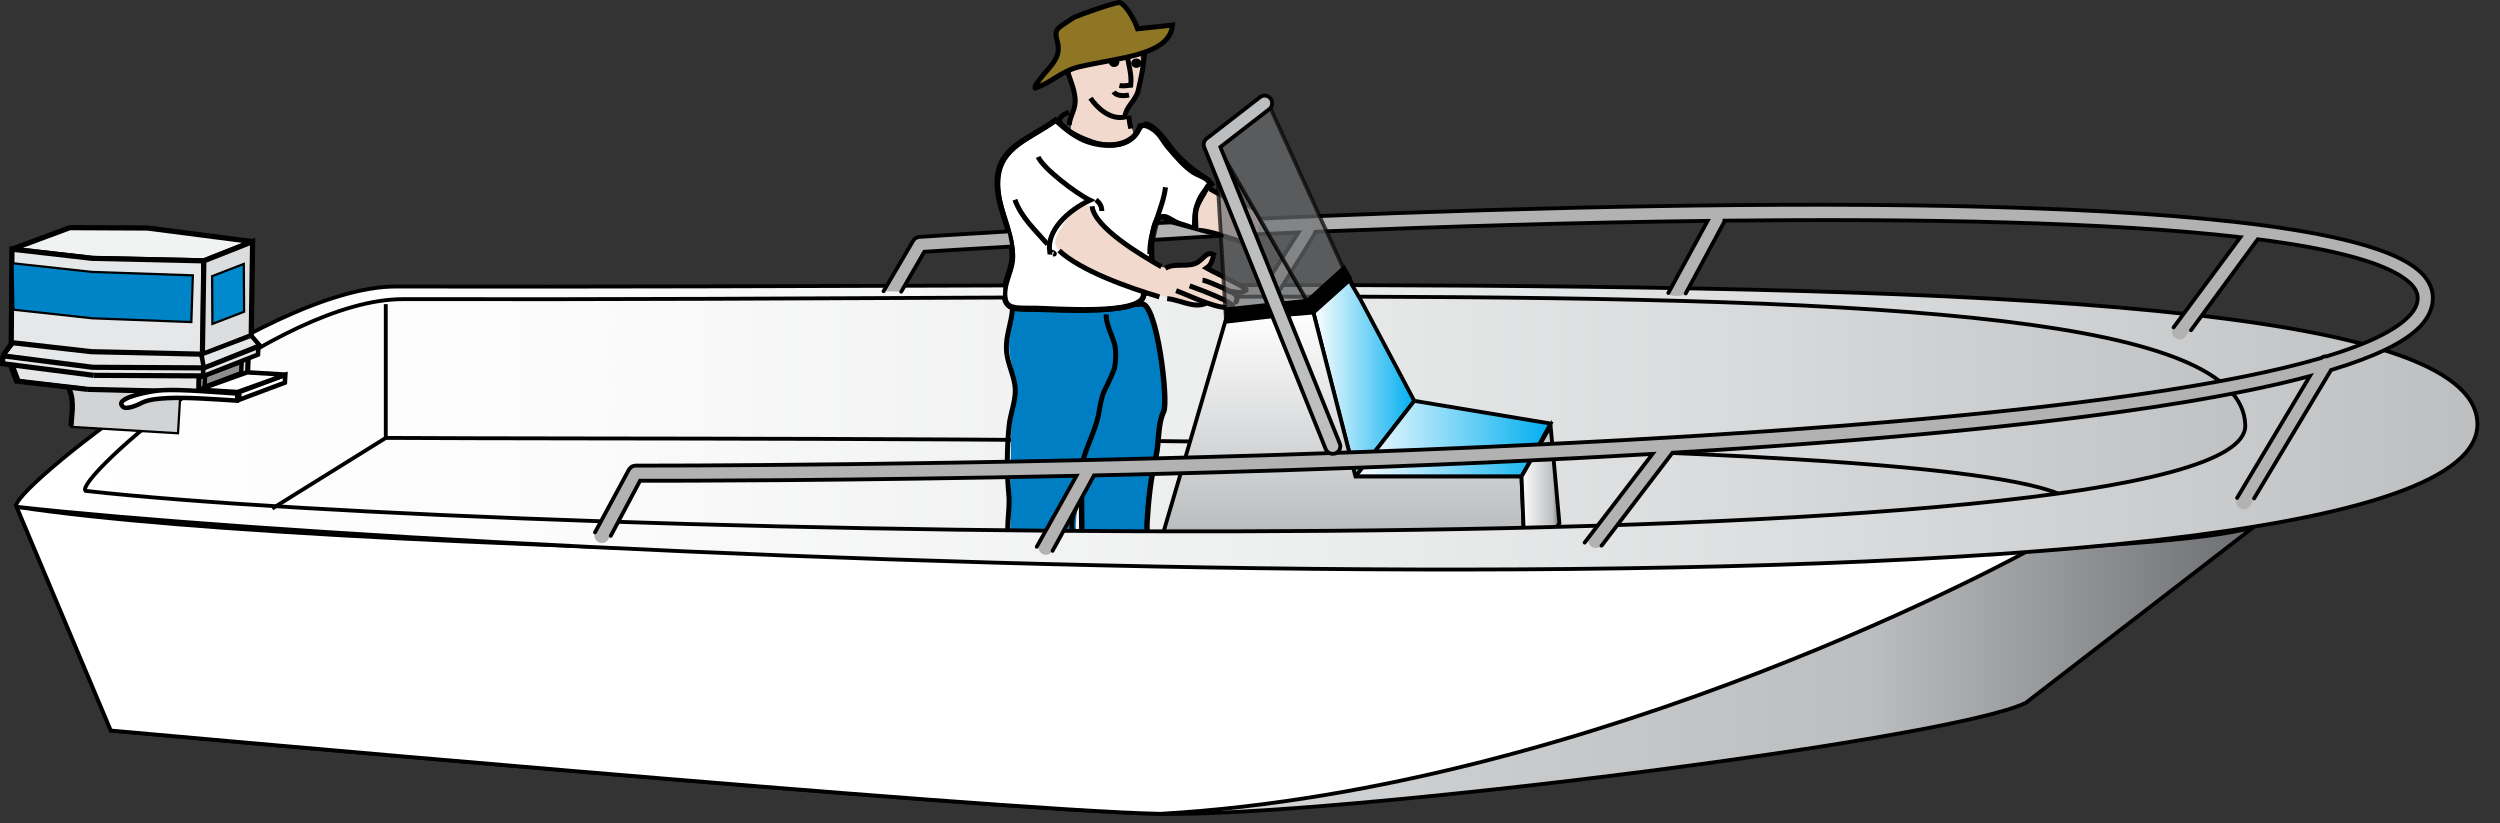
        <svg xmlns:rdf="http://www.w3.org/1999/02/22-rdf-syntax-ns#" xmlns="http://www.w3.org/2000/svg" xmlns:cc="http://creativecommons.org/ns#" xmlns:xlink="http://www.w3.org/1999/xlink" xmlns:dc="http://purl.org/dc/elements/1.1/" x="0px" y="0px" width="501" height="165" viewBox="0 0 501 165" xml:space="preserve">
            <rect x="0" y="0" width="501" height="165" fill="#333333" stroke="none"/>
            <title>Boston Whaler motorboat</title>
            <desc xmlns:ian_image_library="https://ian.umces.edu/media-library/">
                <ian_image_library:title>Boston Whaler motorboat</ian_image_library:title>
                <ian_image_library:descr>Illustration of person steering Boston Whaler motorboat</ian_image_library:descr>
                <ian_image_library:scene>
                    <ian_image_library:contains>recreation, outdoors, Boston, Whaler, motorboat, person, man, steering</ian_image_library:contains>
                    <ian_image_library:when>2004-08-24</ian_image_library:when>
                </ian_image_library:scene>
            </desc>
            
<defs>
</defs>
<linearGradient id="ian_symbols_c6ca579a9b008b3419523df540051152" gradientUnits="userSpaceOnUse" x1="8.552" y1="82.949" x2="463.091" y2="82.949">
	<stop  offset="0" style="stop-color:#FFFFFF"/>
	<stop  offset="0.24" style="stop-color:#FBFBFB"/>
	<stop  offset="0.488" style="stop-color:#EEEFEF"/>
	<stop  offset="0.739" style="stop-color:#DADBDC"/>
	<stop  offset="0.992" style="stop-color:#BDBFC1"/>
	<stop  offset="1" style="stop-color:#BCBEC0"/>
</linearGradient>
<polygon fill="url(#ian_symbols_c6ca579a9b008b3419523df540051152)" points="8.552,100.397 37.871,74.605 72.756,58.932 251.236,56.915 424.15,63.484 453.987,76.126 
	463.091,93.31 379.157,106.977 194.108,108.983 "/>
<path fill="#B2B2B2" stroke="#000000" stroke-width="0.774" d="M272.335,59.45l-1.38-2.309c-8.436-0.011-17.033-0.021-25.759-0.021
	l0.183,2.33C254.602,59.439,263.598,59.439,272.335,59.45z"/>
<path fill="#B2B2B2" d="M264.417,43.313c-7,0.28-13.743,0.571-20.15,0.863l0.432,3.085c4.983-0.237,10.161-0.453,15.511-0.68
	l-6.364,10.021c-0.453,0.711-0.248,1.639,0.453,2.092c0.712,0.453,1.65,0.237,2.104-0.464l7.065-11.132
	c0.14-0.205,0.216-0.432,0.237-0.658c0.712-0.043,1.424-0.065,2.136-0.086L264.417,43.313z"/>
<path fill="none" stroke="#000000" stroke-width="0.774" stroke-linecap="round" d="M256.403,58.231c0,0,7.281-11.563,7.303-11.79
	c0.69-0.043,1.402-0.065,2.093-0.086"/>
<path fill="none" stroke="#000000" stroke-width="0.774" stroke-linecap="round" d="M244.85,47.25
	c4.94-0.227,10.075-0.453,15.36-0.669c0,0-7.184,11.294-7.227,11.445"/>
<path fill="none" stroke="#000000" stroke-width="0.774" stroke-linecap="round" d="M264.579,43.291
	c-6.99,0.281-13.71,0.583-20.096,0.885"/>
<linearGradient id="ian_symbols_874f212526fc3c24912822e21d4ffa43" gradientUnits="userSpaceOnUse" x1="3.331" y1="132.337" x2="451.636" y2="132.337">
	<stop  offset="0" style="stop-color:#FFFFFF"/>
	<stop  offset="0.826" style="stop-color:#BCBEC0"/>
	<stop  offset="1" style="stop-color:#6D6E71"/>
</linearGradient>
<path fill="url(#ian_symbols_874f212526fc3c24912822e21d4ffa43)" stroke="#000000" stroke-width="0.774" d="M3.331,101.562l18.877,44.841
	c0,0,176.625,16.019,210.323,16.688c33.709,0.669,157.921-14.67,173.432-22.242l45.673-35.23
	C418.605,116.06,83.888,114.042,3.331,101.562z"/>
<path fill="none" stroke="#000000" stroke-width="0.774" d="M77.308,87.755c85.95,0.496,327.145-1.51,338.255,13.138"/>
<path d="M202.134,117.786c-0.064,0.733,0.41,0.636,0.41,1.381c1.488,0.086,9.363,1.445,9.201-0.432
	c2.729,0.593,6.354,0.237,9.255,0.237c2.168,0,4.326-0.194,6.472-0.302c1.025-0.064,2.88-0.475,2.923-1.661
	c0.021-1.176-2.06,0-3.009,0c-3.98-0.021-7.993-0.032-11.974-0.032c-2.524,0-5.113,0.097-7.616-0.097
	c-0.636-0.043-1.262-0.216-1.909-0.27c-0.766-0.076-3.182-0.464-3.667-0.011C201.983,116.793,202.134,117.505,202.134,117.786"/>
<path fill="#6B4C4F" d="M203.062,110.235c0.065,1.683-0.345,3.409-0.518,5.07c-0.086,0.82-0.583,1.769,0.496,2.125
	c0.992,0.324,2.675,0.205,3.732,0.162c2.352-0.032,5.026,0.637,7.367,0.302c2.6-0.367,5.188-0.334,7.864-0.313
	c1.445,0,7.745,0.464,8.392-0.992c1.165-2.535-6.191-3.808-7.982-4.11c-2.675-0.432-5.415-0.518-7.745-1.726"/>
<path fill="#52393B" d="M206.492,111.81c-0.021,0.906-0.528,2.373,0.011,3.161c0.389,0.572,1.758,1.111,2.6,0.831
	c1.424-0.453,1.079-3.322,0.993-4.466c-0.744-0.248-1.694-0.388-2.492-0.194c-1.176,0.302-0.798,0.712-1.111,1.51"/>
<path fill="#007EC4" stroke="#000000" stroke-width="1.092" d="M233.2,82.458c-1.273,2.686-0.863,6.17-1.575,9.137
	c-1.079,4.444-1.5,8.802-1.769,13.343c-0.151,2.481,1.208,5.383-2.028,6.03c-2.049,0.432-4.746,0.129-6.893,0.194
	c-3.549,0.119-4.131-0.086-4.131-2.622c0.011-4.994-0.173-9.87,0.011-14.854c0.129-3.43-0.108-6.839,0.302-10.258
	c0.291-2.33,1.068-5.005,0.615-7.324c-0.561-2.848-1.553-5.437-1.165-8.317c0.108-0.938,0.248-5.274,1.165-5.835
	c3.106-1.92,7.27-0.658,11.045-1.036C231.863,60.615,234.193,80.409,233.2,82.458z"/>
<path fill="#007EC4" d="M223.6,70.776c-0.313,1.359-0.151,2.2-0.432,3.517c-0.194,0.906-1.251,1.92-1.64,2.858
	c-0.841,2.082-0.442,4.066-1.424,6.116c-1.273,2.697-2.039,5.361-2.74,8.328c-1.079,4.444-1.5,8.802-1.769,13.343
	c-0.151,2.481,1.197,5.383-2.028,6.03c-2.049,0.432-4.768,0.129-6.903,0.194c-3.549,0.119-4.121-0.086-4.121-2.622
	c0-4.994-0.173-9.87,0-14.854c0.129-3.43-0.108-6.839,0.313-10.258c0.281-2.33,1.068-5.005,0.604-7.324
	c-0.55-2.848-1.554-5.437-1.165-8.317c0.119-0.938,0.248-5.274,1.165-5.835c3.106-1.92,7.281-0.658,11.057-1.036
	c3.085-0.302,6.375-0.615,9.287-1.488"/>
<path fill="#F2D9CD" d="M250.006,41.716c3.182,0.949,2.88,5.501,0.194,6.343c-1.607,0.496-3.581-0.518-4.983-0.917
	c-1.327-0.377-3.473-0.442-4.703-1.025c-2.308-1.079-2.837-6.645-0.302-7.874c1.532-0.755,2.826,0.183,3.948,0.776
	c1.51,0.82,2.869,1.337,4.466,1.974c0.55,0.227,0.949,0.572,1.597,0.723"/>
<path fill="#F2D9CD" d="M225.995,23.573c-0.194-1.144,0.086-2.19,0.668-3.409c0.69-1.413,1.705-2.805,2.007-4.271
	c0.388-2.006-0.184-4.131-0.184-6.116c-3.387-0.248-9.233,1.003-12.06,2.686c-1.823,1.079-2.287,2.481-1.823,4.228
	c0.442,1.715,0.96,3.118,0.809,5.027c-0.162,1.898-1.672,4.067-0.162,5.782c1.1,1.219,3.754,1.985,5.523,2.222
	c1.575,0.194,5.415-0.216,6.234-1.532C227.828,26.852,226.221,24.921,225.995,23.573z"/>
<path fill="#FFFFFF" stroke="#000000" stroke-width="1.092" d="M229.166,59.159c2.783-2.718,1.122-8.295,1.748-11.661
	c0.237-1.348,0.41-4.336,2.502-4.066c0.669,0.086,1.985,1.068,2.675,1.305c1.208,0.431,2.427,0.647,3.495,1.337
	c0.108-1.424-0.28-3.118,0.205-4.487c0.442-1.316,1.348-2.535,1.974-3.797c0.668-1.327,1.294-0.593,0.172-1.758
	c-0.539-0.55-2.017-1.025-2.74-1.489c-1.953-1.284-3.484-3.193-4.919-4.833c-1.229-1.392-1.801-3.042-3.517-4.034
	c-2.545-1.467-2.157,0.205-3.376,1.489c-2.427,2.578-7.217,2.233-10.323,0.841c-2.19-0.982-3.84-2.47-5.523-3.938
	c-5.264,3.84-11.175,5.156-11.661,11.671c-0.388,5.437,2.805,9.773,2.977,15.231c0.097,2.675-1.445,4.875-1.585,7.313
	c-0.237,3.883,2.028,3.473,6.203,3.517C211.173,61.845,228.95,63.29,229.166,59.159z"/>
<path fill="#F2D9CD" d="M218.056,40.983c0.625,1.424,0.755,2.557,2.039,3.765c1.445,1.327,2.988,2.632,4.412,3.937
	c1.316,1.165,3.042,1.888,4.509,2.913c1.402,0.971,2.438,1.748,4.369,2.006c1.564,0.216,3.139-0.086,4.778-0.324
	c0.518-0.075,1.769-0.302,2.222-0.496c0.475-0.237,1.111-1.381,1.553-1.478c2.481-0.485-0.021,2.136,0.151,2.686
	c0.323,1.003,2.34,1.036,3.473,1.597c0.874,0.431,3.301,1.5,3.376,2.352c0.011,0.064-2.05,2.826-2.449,3.074
	c-1.445,0.895-3.873-0.442-5.674-0.518c-2.168-0.097-5.437-0.421-7.465-1.046c-3.829-1.176-6.127-1.985-9.945-3.431
	c-3.625-1.37-6.213-2.578-9.741-4.789c-2.858-1.812-2.664-2.934-1.046-5.491c1.338-2.168,2.546-4.153,5.868-4.757"/>
<path fill="none" stroke="#000000" stroke-width="1.001" d="M228.583,24.781c-0.993,3.862-4.401,4.94-8.716,3.97
	c-2.157-0.496-11.456-4.315-5.609-6.235"/>
<path fill="none" stroke="#000000" stroke-width="1.001" d="M211.54,24.112c-5.286,3.84-11.067,5.307-11.542,11.833
	c-0.41,5.426,2.783,9.784,2.956,15.22c0.086,2.675-1.445,4.887-1.575,7.313c-0.227,3.894,2.039,3.474,6.203,3.538
	c3.678,0.022,21.369,1.273,21.584-2.858"/>
<path fill="none" stroke="#000000" stroke-width="1.001" d="M208.045,31.447c0.981,2.287,7.594,7.324,10.377,8.673
	c-4.358,2.039-8.737,6.062-8.058,10.377c0.755,0,1.241,0.539,0.723,0.377"/>
<path fill="none" stroke="#000000" stroke-width="1.001" d="M203.385,40.023c1.273,3.57,4.088,6.094,6.537,8.92"/>
<path fill="none" stroke="#000000" stroke-width="1.001" d="M219.63,40.055c0.798,0.604,1.187,1.359,1.165,2.233"/>
<path fill="none" stroke="#000000" stroke-width="1.001" d="M218.854,41.339c0.432,4.261,9.935,9.859,13.904,12.114"/>
<path fill="none" stroke="#000000" stroke-width="1.001" d="M212.241,50.216c4.347,4.056,13.991,7.454,20.107,9.277"/>
<path fill="none" stroke="#000000" stroke-width="1.001" d="M233.567,37.531c-0.572,4.574-3.301,8.576-3.128,13.376"/>
<path fill="none" stroke="#000000" stroke-width="1.001" d="M243.253,36.592c-3.753,2.578-3.969,6.289-3.872,10.086
	c-2.039-0.367-3.98-2.049-6.203-2.459"/>
<path fill="none" stroke="#000000" stroke-width="1.001" d="M229.36,24.792c2.243,0.054,4.746,4.261,6.083,5.728
	c2.157,2.417,4.142,3.883,7.033,5.75"/>
<path fill="none" stroke="#000000" stroke-width="1.001" d="M242.477,37.865c2.373,1.349,4.886,2.578,7.346,3.84"/>
<path fill="none" stroke="#000000" stroke-width="1.001" d="M248.906,48.501c-2.136-0.68-6.45-2.276-8.78-2.352"/>
<path fill="none" stroke="#000000" stroke-width="1.001" d="M243.588,51.252c-1.823-1.359-2.395,0.981-4.153,1.597
	c-1.996,0.668-4.153-0.173-5.911,0.928"/>
<path fill="none" stroke="#000000" stroke-width="1.001" d="M233.901,59.828c2.535,0.27,5.447,2.028,7.756,0.96"/>
<path fill="none" stroke="#000000" stroke-width="1.001" d="M235.692,58.242c3.204,1.208,9.201,4.229,11.294,3.15
	c0.259-0.798-5.847-3.106-8.586-4.11"/>
<path fill="none" stroke="#000000" stroke-width="1.001" d="M245.821,58.285c1.521,0.119,2.643,0.69,3.84-0.097
	c0.852-0.313-5.232-2.988-7.875-4.477c1.057-0.712,1.057-1.478,1.424-2.459"/>
<path fill="none" stroke="#000000" stroke-width="1.001" d="M226.631,25.752c-0.227-0.885-0.377-1.64-0.377-2.567"/>
<path fill="none" stroke="#000000" stroke-width="1.001" d="M214.258,25.072c0.173-2.017,1.402-3.128,1.187-5.404
	c-0.194-1.963-0.949-3.581-1.542-5.415"/>
<path fill="none" stroke="#000000" stroke-width="1.001" d="M218.53,19.668c1.272,1.888,3.948,4.433,6.903,3.786
	c0.129-2.071,2.222-3.312,2.675-5.361c0.884-3.948,0.884-3.948,1.38-8.317"/>
<path fill="none" stroke="#000000" stroke-width="1.001" d="M227.181,12.656c0,0.259,0.248,0.453,0.55,0.453
	c0.313,0,0.561-0.194,0.561-0.453c0-0.237-0.248-0.442-0.55-0.442C227.429,12.214,227.181,12.419,227.181,12.656z"/>
<path fill="none" stroke="#000000" stroke-width="1.001" d="M222.715,12.484c0,0.237,0.259,0.453,0.55,0.453
	c0.291,0,0.539-0.216,0.561-0.453c0-0.259-0.248-0.453-0.55-0.453C222.974,12.031,222.715,12.225,222.715,12.484z"/>
<path fill="none" stroke="#000000" stroke-width="1.001" d="M225.908,11.082c0.27,2.104,0.928,3.797,0.69,5.998
	c-0.658,0.064-1.597,0.194-2.265,0.064"/>
<path fill="none" stroke="#000000" stroke-width="1.001" d="M223.179,18.406c0.485,0.744,1.693,0.906,3.074,0.637"/>
<path fill="none" stroke="#000000" stroke-width="1.001" d="M240.988,56.138c0.841,0.076,6.224,2.427,6.58,2.902
	c0.302,0.432,0.69,1.64-0.377,1.553"/>
<path fill="none" stroke="#000000" stroke-width="1.001" d="M202.911,61.802c-0.162,2.74-1.349,5.437-1.229,8.176
	c0.075,2.395,1.305,4.714,1.683,7.098c0.464,2.848-0.885,5.523-1.144,8.285c-0.464,4.714-0.475,9.19-0.043,13.937
	c0.302,3.366-0.971,7.184,0.507,10.42c1.068,2.352,3.614,1.931,6.526,1.78c1.543-0.075,5.394-0.075,6.116-1.219
	c0.507-0.82-0.42-3.085-0.485-3.991c-0.108-1.219-0.108-2.416,0.377-3.581c1.046-2.546,1.208-4.725,1.338-7.497
	c0.194-4.239,2.686-7.831,3.549-11.941c0.41-1.942,0.507-3.732,1.478-5.501c0.486-0.863,1.23-2.761,1.586-3.473"/>
<path fill="none" stroke="#000000" stroke-width="1.001" d="M221.68,62.999c-0.097,1.909,1.208,4.121,1.683,6.008
	c0.41,1.5,0.194,4.422-0.194,5.286"/>
<path fill="#8F7625" stroke="#000000" stroke-width="1.001" d="M234.98,5.019c-0.572,6.105-10.646,6.483-18.715,8.371
	c-3.625,0.863-5.738,3.3-8.586,4.142c-0.41,0.485-0.194-0.367-0.194-0.367c2.352-3.732,5.458-5.027,4.379-8.953
	c-0.712-2.567,0.108-2.481,3.117-4.574c0.777-0.54,8.942-3.323,9.417-3.128c1.359,0.507,3.128,3.84,3.582,5.264L234.98,5.019z"/>
<polygon opacity="0.68" fill="#6D6E71" stroke="#000000" stroke-width="0.774" points="243.534,28.427 245.67,64.013 
	262.53,61.338 "/>
<linearGradient id="ian_symbols_32659217f15ed4b41d99d605ca5a005f" gradientUnits="userSpaceOnUse" x1="263.209" y1="75.782" x2="283.424" y2="75.782">
	<stop  offset="0" style="stop-color:#FFFFFF"/>
	<stop  offset="1" style="stop-color:#00AEEF"/>
</linearGradient>
<polygon fill="url(#ian_symbols_32659217f15ed4b41d99d605ca5a005f)" stroke="#000000" stroke-width="0.774" points="270.544,56.063 283.424,80.333 271.634,95.5 
	263.209,62.643 "/>
<linearGradient id="ian_symbols_b6f81ff469837c54a1f5272ffb17794e" gradientUnits="userSpaceOnUse" x1="271.634" y1="87.916" x2="310.736" y2="87.916">
	<stop  offset="0" style="stop-color:#FFFFFF"/>
	<stop  offset="1" style="stop-color:#00AEEF"/>
</linearGradient>
<polygon fill="url(#ian_symbols_b6f81ff469837c54a1f5272ffb17794e)" stroke="#000000" stroke-width="0.774" points="271.634,95.5 304.911,95.5 310.736,84.886 
	283.424,80.333 "/>
<linearGradient id="ian_symbols_8ec9420f34104fa4ad4075259c4e080b" gradientUnits="userSpaceOnUse" x1="268.43" y1="62.643" x2="268.43" y2="114.463">
	<stop  offset="0" style="stop-color:#FFFFFF"/>
	<stop  offset="0.826" style="stop-color:#BCBEC0"/>
	<stop  offset="1" style="stop-color:#6D6E71"/>
</linearGradient>
<polygon fill="url(#ian_symbols_8ec9420f34104fa4ad4075259c4e080b)" stroke="#000000" stroke-width="0.774" points="263.209,62.643 245.67,64.013 231.183,113.363 
	305.678,114.463 304.911,95.5 271.634,95.5 "/>
<linearGradient id="ian_symbols_349f58f7204f7e54855d46686048a0cb" gradientUnits="userSpaceOnUse" x1="304.911" y1="99.922" x2="312.506" y2="99.922">
	<stop  offset="0" style="stop-color:#FFFFFF"/>
	<stop  offset="0.826" style="stop-color:#BCBEC0"/>
	<stop  offset="1" style="stop-color:#6D6E71"/>
</linearGradient>
<polygon fill="url(#ian_symbols_349f58f7204f7e54855d46686048a0cb)" stroke="#000000" stroke-width="0.774" points="310.736,85.382 312.506,104.863 305.678,114.463 
	304.911,95.5 "/>
<path fill="#FFFFFF" stroke="#000000" stroke-width="0.774" d="M406.955,110.095c-101.784,4.886-337.737,1.683-403.624-8.533
	l18.877,44.841c0,0,176.625,16.019,210.323,16.688C320.51,158.042,406.955,110.095,406.955,110.095z"/>
<linearGradient id="ian_symbols_50889f623f2b41c4950ee2f8f3892884" gradientUnits="userSpaceOnUse" x1="3.236" y1="85.639" x2="496.472" y2="85.639">
	<stop  offset="0" style="stop-color:#FFFFFF"/>
	<stop  offset="0.248" style="stop-color:#FBFBFB"/>
	<stop  offset="0.49" style="stop-color:#EFF0F0"/>
	<stop  offset="0.73" style="stop-color:#DCDDDE"/>
	<stop  offset="0.968" style="stop-color:#C0C2C4"/>
	<stop  offset="1" style="stop-color:#BCBEC0"/>
</linearGradient>
<path fill="url(#ian_symbols_50889f623f2b41c4950ee2f8f3892884)" stroke="#000000" stroke-width="0.774" d="M270.955,57.142l1.38,2.309
	c107.621,0.302,177.121,4.185,177.617,25.78c0.647,29.287-347.058,22.739-432.814,13.139c-2.513-2.114,38.359-38.488,63.708-38.423
	c42.587,0.086,83.038-0.151,120.512-0.324l0.097-2.417c-39.167,0.119-80.287,0.302-122.119,0.216
	C53.059,57.357,0.71,99.383,3.331,101.562c88.906,9.957,494.903,29.168,493.135-16.849C495.559,61.37,400.926,57.487,270.955,57.142
	z"/>
<path fill="#B2B2B2" d="M265.841,46.354c23.634-0.949,50.137-1.769,76.361-2.092l-7.864,14.454
	c-0.388,0.734,3.085,0.831,3.484,0.086l7.615-14.152c0.076-0.129,0.119-0.281,0.141-0.432c38.984-0.431,76.976,0.27,103.403,3.312
	l-13.397,18.079c-0.496,0.68-0.367,1.629,0.313,2.125c0.68,0.496,1.628,0.367,2.124-0.324l14.434-19.459
	c15.08,1.931,25.921,4.703,30.311,8.586c1.101,0.992,1.684,1.963,1.727,2.977c0.086,1.273-0.475,2.514-1.684,3.797
	c-2.836,2.978-8.564,5.674-16.546,8.101c-0.39-0.032-0.777,0.076-1.079,0.324c-74.397,21.79-334.89,21.584-337.803,21.574
	c-0.043,0-0.065,0.011-0.086,0.011c-0.043,0-0.108,0.011-0.151,0.021c-0.054,0-0.108,0-0.151,0.022
	c-0.043,0.011-0.086,0.021-0.129,0.043c-0.043,0.011-0.097,0.032-0.14,0.054c-0.043,0.033-0.086,0.043-0.129,0.076
	c-0.032,0.021-0.075,0.043-0.118,0.076c-0.043,0.032-0.087,0.054-0.108,0.097c-0.043,0.022-0.075,0.065-0.108,0.108
	c-0.032,0.022-0.064,0.065-0.097,0.108c-0.032,0.043-0.064,0.086-0.096,0.129c-0.011,0.021-0.022,0.043-0.033,0.054l-6.741,12.48
	c-0.4,0.723-0.129,1.64,0.614,2.049c0.733,0.399,1.65,0.119,2.05-0.615l6.311-11.682c7.141,0.021,42.025-0.011,87.46-0.993
	l-7.443,13.581c-0.399,0.744-0.129,1.65,0.604,2.06c0.733,0.41,1.661,0.129,2.049-0.604l8.306-15.112
	c34.086-0.766,73.739-2.071,111.925-4.304l-12.534,16.418c-0.519,0.668-0.389,1.628,0.28,2.136c0.669,0.496,1.618,0.367,2.136-0.281
	l14.12-18.51c51.529-3.096,99.919-7.907,127.728-15.36l-14.584,24.411c-0.442,0.723-0.194,1.65,0.519,2.082
	c0.711,0.431,1.66,0.194,2.092-0.518l16.225-27.194c8.607-2.6,14.777-5.512,17.861-8.748c1.792-1.898,2.633-3.937,2.525-6.051
	c-0.108-1.845-1.036-3.57-2.762-5.081C466.51,38.114,347.196,39.937,264.417,43.313L265.841,46.354z"/>
<path fill="#B2B2B2" d="M184.228,47.477c-0.032,0-0.075,0.011-0.108,0.011c-0.054,0.011-0.119,0.011-0.172,0.032
	c-0.054,0.021-0.108,0.033-0.151,0.065c-0.043,0-0.086,0.021-0.129,0.043c-0.043,0.021-0.086,0.043-0.13,0.086
	c-0.043,0.021-0.086,0.032-0.129,0.065c-0.021,0.043-0.064,0.064-0.108,0.107c-0.032,0.033-0.064,0.065-0.097,0.097
	c-0.054,0.054-0.075,0.097-0.118,0.162c-0.022,0.021-0.043,0.043-0.065,0.064l-5.955,10.15l3.538,0.097l4.628-8.004
	c2.114-0.129,8.101-0.625,17.227-1.208l-0.54-2.794C192.016,47.002,185.803,47.369,184.228,47.477z"/>
<path fill="#B2B2B2" d="M233.858,44.715c-1.251,0.043-0.464-0.086-1.543-0.021c-0.41,1.359-0.679,2.632-0.755,3.312
	c2.589-0.119,8.716-0.561,11.715-0.701L233.858,44.715z"/>
<path fill="none" stroke="#000000" stroke-width="0.774" stroke-linecap="round" d="M202.015,46.376
	c-9.881,0.583-16.234,0.993-17.788,1.101c-0.032,0-0.075,0.011-0.108,0.011c-0.054,0.011-0.119,0.011-0.172,0.032
	c-0.054,0.021-0.108,0.033-0.151,0.065c-0.043,0-0.086,0.021-0.129,0.043c-0.043,0.021-0.086,0.043-0.13,0.086
	c-0.043,0.021-0.086,0.032-0.129,0.065c-0.021,0.043-0.064,0.064-0.108,0.107c-0.032,0.033-0.064,0.065-0.097,0.097
	c-0.054,0.054-0.075,0.097-0.118,0.162c-0.022,0.021-0.043,0.043-0.065,0.064l-5.955,10.15"/>
<path fill="none" stroke="#000000" stroke-width="0.774" stroke-linecap="round" d="M235.854,44.51
	c-3.83,0.183-0.766,0.032-4.336,0.205"/>
<path fill="none" stroke="#000000" stroke-width="0.774" stroke-linecap="round" d="M451.722,99.879l15.426-25.727
	c8.607-2.6,14.777-5.512,17.861-8.748c1.792-1.898,2.633-3.937,2.525-6.051c-0.108-1.845-1.036-3.57-2.762-5.081
	c-18.252-16.148-137.425-14.336-220.193-10.981"/>
<path fill="none" stroke="#000000" stroke-width="0.774" stroke-linecap="round" d="M320.94,109.35
	c0.044-0.043,0.076-0.075,0.108-0.108l14.12-18.51c51.529-3.096,99.919-7.907,127.728-15.36l-14.584,24.411"/>
<path fill="none" stroke="#000000" stroke-width="0.774" stroke-linecap="round" d="M210.936,110.386l8.306-15.112
	c34.086-0.766,73.739-2.071,111.925-4.304l-13.603,17.766"/>
<path fill="none" stroke="#000000" stroke-width="0.774" stroke-linecap="round" d="M122.397,107.387l5.869-11.046
	c7.141,0.021,42.025-0.011,87.46-0.993l-7.961,14.228"/>
<path fill="none" stroke="#000000" stroke-width="0.774" stroke-linecap="round" d="M439.078,66.181l13.377-18.23
	c15.08,1.931,25.921,4.703,30.311,8.586c1.101,0.992,1.684,1.963,1.727,2.977c0.086,1.273-0.475,2.514-1.684,3.797
	c-2.836,2.978-8.564,5.674-16.546,8.101c-0.39-0.032-0.777,0.076-1.079,0.324c-74.397,21.79-334.89,21.584-337.803,21.574
	c-0.043,0-0.065,0.011-0.086,0.011c-0.043,0-0.108,0.011-0.151,0.021c-0.054,0-0.108,0-0.151,0.022
	c-0.043,0.011-0.086,0.021-0.129,0.043c-0.043,0.011-0.097,0.032-0.14,0.054c-0.043,0.033-0.086,0.043-0.129,0.076
	c-0.032,0.021-0.075,0.043-0.118,0.076c-0.043,0.032-0.087,0.054-0.108,0.097c-0.043,0.022-0.075,0.065-0.108,0.108
	c-0.032,0.022-0.064,0.065-0.097,0.108c-0.032,0.043-0.064,0.086-0.096,0.129c-0.011,0.021-0.022,0.043-0.033,0.054l-6.741,12.48
	c-0.022,0.021-0.043,0.064-0.054,0.097"/>
<path fill="none" stroke="#000000" stroke-width="0.774" stroke-linecap="round" d="M337.822,58.803l7.615-14.152
	c0.076-0.129,0.119-0.281,0.141-0.432c38.984-0.431,76.976,0.27,103.403,3.312l-13.397,18.079"/>
<path fill="none" stroke="#000000" stroke-width="0.774" stroke-linecap="round" d="M265.798,46.354
	c23.645-0.949,50.169-1.769,76.404-2.092l-7.864,14.454"/>
<path fill="none" stroke="#000000" stroke-width="0.774" stroke-linecap="round" d="M231.086,48.081
	c2.718-0.14,10.917-0.701,13.764-0.831"/>
<path fill="none" stroke="#000000" stroke-width="0.774" stroke-linecap="round" d="M180.603,58.458l4.628-8.004
	c2.104-0.129,8.273-0.528,17.464-1.046"/>
<polygon opacity="0.68" fill="#6D6E71" stroke="#000000" stroke-width="0.774" points="243.534,28.427 254.504,21.469 
	269.79,55.049 262.53,61.338 "/>
<path d="M261.872,59.881c-0.928,0.086-16.526,1.758-16.526,1.758l0.032,3.258l17.81-2.104l7.767-7.065l-1.51-2.697
	C269.444,53.032,262.541,59.277,261.872,59.881z"/>
<path fill="#BCBEC0" stroke="#000000" stroke-width="0.774" d="M252.509,19.474l-10.701,8.295c-0.539,0.42-0.733,1.132-0.475,1.758
	l24.335,60.472c0.313,0.777,1.197,1.144,1.974,0.841c0.593-0.237,0.96-0.809,0.96-1.413c0-0.183-0.043-0.377-0.119-0.572
	c0,0-23.095-57.343-23.915-59.393c1.51-1.165,9.794-7.594,9.794-7.594c0.388-0.291,0.583-0.755,0.583-1.197
	c0-0.323-0.108-0.658-0.313-0.928C254.116,19.085,253.167,18.956,252.509,19.474z"/>
<polygon fill="#D1D3D4" stroke="#000000" stroke-width="0.451" points="35.671,86.827 14.291,85.543 14.636,79.837 13.299,76.148 
	36.231,77.529 "/>
<polygon fill="#E6E7E8" stroke="#000000" stroke-width="0.451" points="49.198,79.708 21.216,78.241 3.892,76.224 2.749,73.203 
	0.569,72.88 0.592,71.283 2.921,68.684 49.693,71.51 "/>
<polygon fill="#F1F2F2" stroke="#000000" stroke-width="1.04" points="40.848,52.277 18.713,51.802 2.393,49.936 13.989,45.621 
	29.565,45.697 50.622,48.415 "/>
<polygon fill="#E6E7E8" stroke="#000000" stroke-width="1.04" points="2.253,68.651 18.261,70.474 40.687,70.981 40.848,52.277 
	18.412,51.77 2.393,49.936 "/>
<polygon fill="#DCDDDE" stroke="#000000" stroke-width="1.04" points="40.557,71.1 50.341,67.249 50.622,48.415 40.848,52.277 "/>
<line fill="#FFFFFF" stroke="#000000" stroke-width="1.04" x1="17.634" y1="78.036" x2="40.049" y2="78.543"/>
<polyline fill="none" stroke="#000000" stroke-width="1.04" points="17.634,78.036 3.299,76.364 2.037,72.977 "/>
<path fill="none" stroke="#000000" stroke-width="1.04" d="M14.227,85.403c0.118-2.309,0.496-3.797,0.075-6.105
	c-0.119-0.723-0.507-1.089-0.475-1.791"/>
<line fill="#FFFFFF" stroke="#000000" stroke-width="1.04" x1="2.285" y1="68.921" x2="0.548" y2="71.283"/>
<polyline fill="none" stroke="#000000" stroke-width="1.04" points="40.827,73.721 18.562,73.603 0.311,71.272 "/>
<polyline fill="none" stroke="#000000" stroke-width="1.04" points="49.737,71.305 49.628,74.616 39.834,78.467 39.877,75.134 "/>
<line fill="none" stroke="#000000" stroke-width="1.04" x1="41.031" y1="75.328" x2="18.768" y2="75.22"/>
<line fill="none" stroke="#000000" stroke-width="1.04" x1="40.827" y1="73.721" x2="40.74" y2="75.317"/>
<polyline fill="none" stroke="#000000" stroke-width="1.04" points="0.548,71.283 0.526,72.88 18.768,75.22 "/>
<path fill="#FFFFFF" stroke="#000000" stroke-width="0.902" d="M24.301,81.024c-0.41-1.402,5.664-2.675,8.285-2.826
	c3.732-0.216,11.066,0.431,15.004,0.668l-0.097,1.424c-3.927-0.249-10.118-0.712-13.873-0.507c-1.165,0.065-3.743,0.184-5.145,0.917
	c-1.758,0.906-3.333,1.305-3.851,0.831L24.301,81.024z"/>
<polygon fill="#FFFFFF" stroke="#000000" stroke-width="0.902" points="57.179,75.113 47.989,78.564 47.903,80.128 57.093,76.677 
	"/>
<polygon fill="#FFFFFF" stroke="#000000" stroke-width="0.902" points="57.298,75.08 49.542,74.616 39.834,78.09 47.6,78.564 "/>
<polygon fill="#E6E7E8" stroke="#000000" stroke-width="0.902" points="50.341,67.249 40.384,71.014 40.827,73.721 52.045,69.223 
	"/>
<polygon fill="#8C8E90" stroke="#000000" stroke-width="0.902" points="48.313,74.789 40.967,77.55 41.106,75.22 48.442,72.459 "/>
<polygon fill="#E6E7E8" stroke="#000000" stroke-width="0.902" points="51.786,69.482 40.762,73.829 40.676,75.393 51.699,71.057 
	"/>
<polygon fill="#008ACD" stroke="#000000" stroke-width="0.451" points="48.917,62.47 42.563,64.908 42.509,55.34 48.852,52.892 "/>
<polygon fill="#0084C8" stroke="#000000" stroke-width="0.451" points="38.345,64.542 18.53,63.786 2.684,62.061 2.511,52.751 
	18.358,54.488 38.648,55.178 "/>
<polyline fill="none" stroke="#000000" stroke-width="0.774" points="77.308,60.949 77.308,87.755 54.558,101.907 "/>
</svg>
